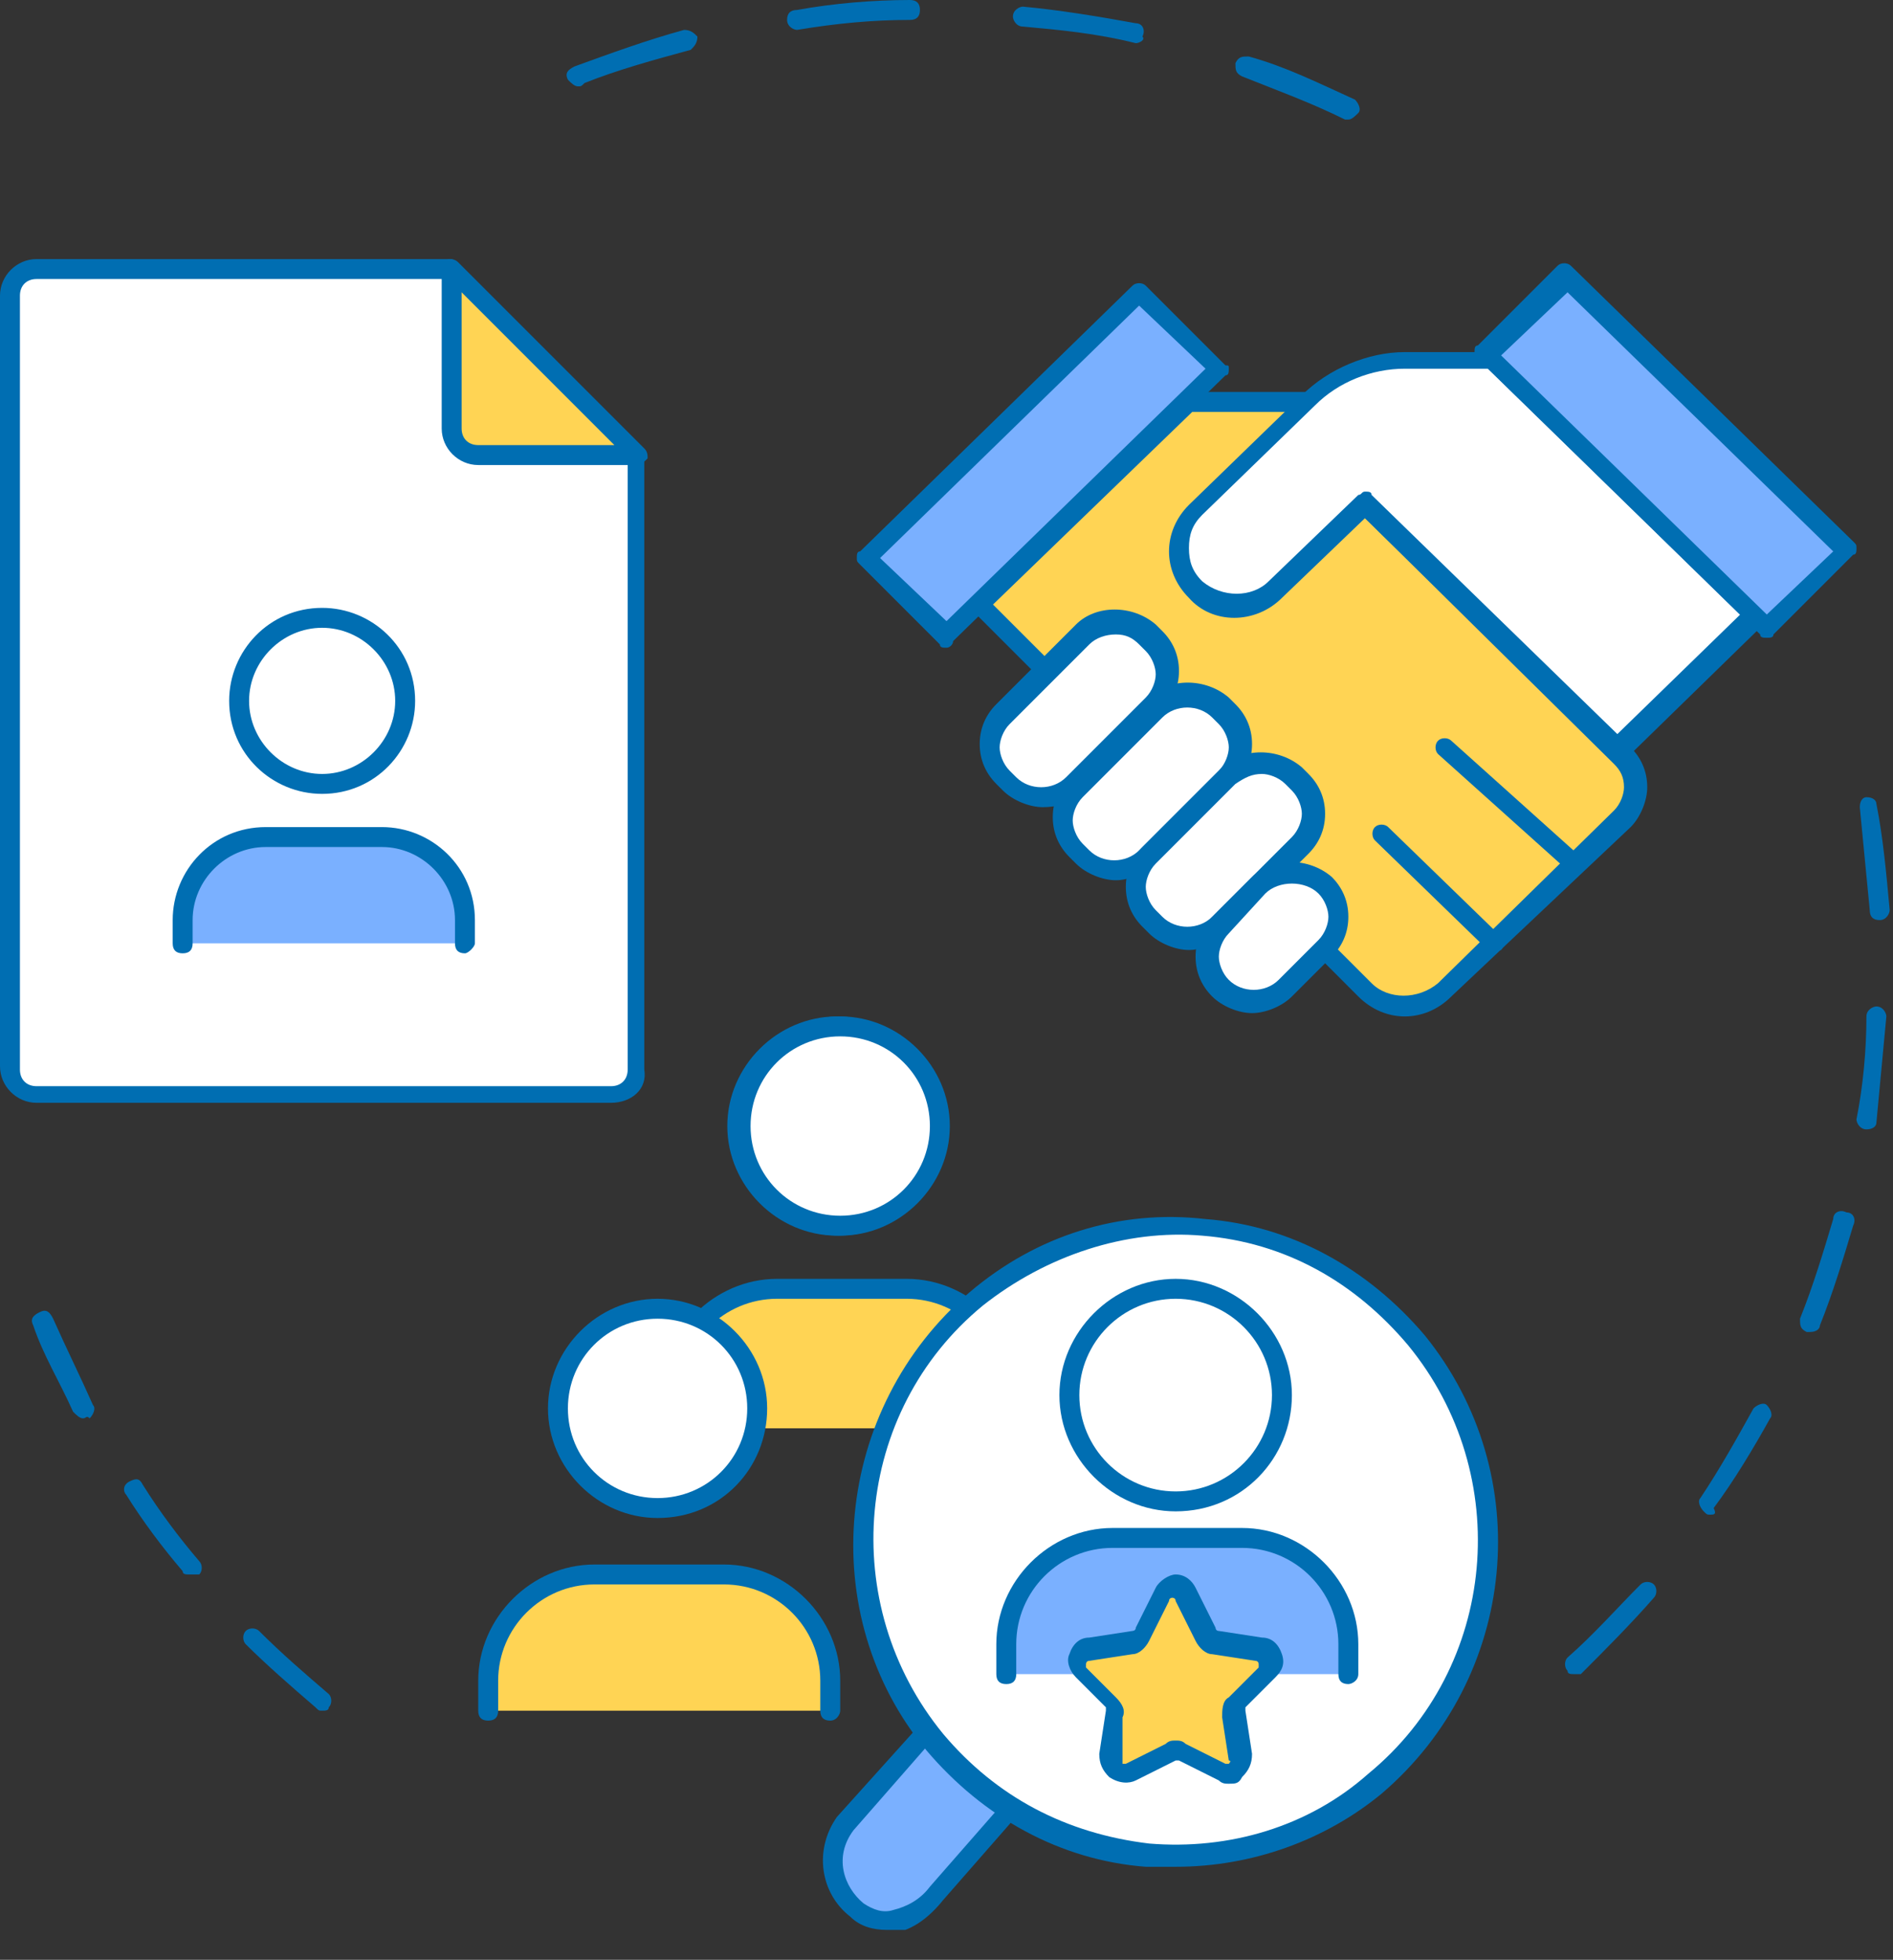<svg width="57" height="59" viewBox="0 0 57 59" fill="none" xmlns="http://www.w3.org/2000/svg">
<rect x="0" y="0" width="57" height="59" fill="#333333" stroke="none"/>
<g clip-path="url(#clip0_14_1966)">
<path d="M2.5 42.7C2.4 42.7 2.3 42.6 2.2 42.5C1.8 41.6 1.3 40.8 1 39.9C0.9 39.7 1 39.6 1.2 39.5C1.4 39.4 1.5 39.5 1.6 39.7C2 40.6 2.4 41.4 2.8 42.3C2.9 42.4 2.8 42.6 2.7 42.7C2.6 42.6 2.6 42.7 2.5 42.7ZM5.7 47.4C5.6 47.4 5.5 47.4 5.5 47.3C4.9 46.6 4.3 45.8 3.8 45C3.7 44.9 3.7 44.7 3.9 44.6C4.1 44.5 4.2 44.5 4.3 44.7C4.8 45.5 5.4 46.3 6 47C6.1 47.1 6.1 47.3 6 47.4C5.8 47.4 5.8 47.4 5.7 47.4ZM9.7 51.5C9.6 51.5 9.6 51.5 9.5 51.4C8.8 50.8 8 50.1 7.4 49.5C7.3 49.4 7.3 49.2 7.4 49.1C7.5 49 7.7 49 7.8 49.1C8.5 49.8 9.2 50.4 9.9 51C10 51.1 10 51.3 9.9 51.4C9.9 51.5 9.8 51.5 9.7 51.5Z" fill="#006EB2"/>
<path d="M56.6 27.7C56.4 27.7 56.3 27.6 56.3 27.4C56.2 26.4 56.1 25.3 56 24.3C56 24.1 56.1 24 56.2 24C56.4 24 56.5 24.1 56.5 24.2C56.7 25.2 56.8 26.3 56.9 27.4C56.9 27.5 56.8 27.7 56.6 27.7ZM56.2 34C56 34 55.9 33.8 55.9 33.7C56.1 32.7 56.2 31.6 56.2 30.6C56.2 30.4 56.4 30.3 56.5 30.3C56.7 30.3 56.8 30.5 56.8 30.6C56.7 31.7 56.6 32.7 56.5 33.8C56.5 33.9 56.4 34 56.2 34ZM54.5 40.1H54.4C54.2 40 54.2 39.9 54.2 39.7C54.6 38.7 54.9 37.7 55.2 36.7C55.2 36.5 55.4 36.4 55.6 36.5C55.8 36.5 55.9 36.7 55.8 36.9C55.5 37.9 55.2 38.9 54.8 39.9C54.8 40 54.7 40.1 54.5 40.1ZM51.5 45.6C51.4 45.6 51.4 45.6 51.3 45.5C51.2 45.4 51.1 45.2 51.2 45.1C51.8 44.2 52.3 43.3 52.8 42.4C52.9 42.3 53.1 42.2 53.2 42.3C53.3 42.4 53.4 42.6 53.3 42.7C52.8 43.6 52.2 44.6 51.6 45.4C51.7 45.6 51.6 45.6 51.5 45.6ZM47.4 50.4C47.3 50.4 47.2 50.4 47.2 50.3C47.1 50.2 47.1 50 47.2 49.9C48 49.2 48.7 48.4 49.4 47.7C49.5 47.6 49.7 47.6 49.8 47.7C49.9 47.8 49.9 48 49.8 48.1C49.1 48.9 48.3 49.7 47.6 50.4C47.5 50.4 47.4 50.4 47.4 50.4Z" fill="#006EB2"/>
<path d="M24 0.9C23.9 0.9 23.7 0.8 23.7 0.6C23.7 0.4 23.8 0.3 24 0.3C25.1 0.1 26.3 0 27.4 0C27.6 0 27.7 0.1 27.7 0.3C27.7 0.5 27.6 0.6 27.4 0.6C26.3 0.6 25.2 0.7 24 0.9ZM34.2 1.3C33 1 31.9 0.9 30.8 0.8C30.6 0.8 30.5 0.6 30.5 0.5C30.5 0.3 30.7 0.2 30.8 0.2C31.9 0.3 33.1 0.5 34.2 0.7C34.4 0.7 34.5 0.9 34.4 1.1C34.5 1.2 34.3 1.3 34.2 1.3ZM17.4 2.6C17.3 2.6 17.2 2.5 17.1 2.4C17 2.2 17.1 2.1 17.3 2C18.4 1.6 19.5 1.2 20.6 0.9C20.8 0.9 20.9 1 21 1.1C21 1.3 20.9 1.4 20.8 1.5C19.7 1.8 18.6 2.1 17.6 2.5C17.5 2.6 17.5 2.6 17.4 2.6ZM40.6 3.6H40.5C39.5 3.1 38.4 2.7 37.4 2.3C37.2 2.2 37.2 2.1 37.2 1.9C37.3 1.7 37.4 1.7 37.6 1.7C38.7 2 39.7 2.5 40.8 3C40.9 3.1 41 3.3 40.9 3.4C40.8 3.5 40.7 3.6 40.6 3.6Z" fill="#006EB2"/>
<path d="M30.5 43V42C30.5 40.2 29.1 38.8 27.3 38.8H23.4C21.6 38.8 20.2 40.2 20.2 42V43" fill="#FFD454"/>
<path d="M30.5 43.3C30.3 43.3 30.2 43.2 30.2 43V42C30.2 40.4 28.9 39.1 27.3 39.1H23.4C21.8 39.1 20.5 40.4 20.5 42V43C20.5 43.2 20.4 43.3 20.2 43.3C20 43.3 19.9 43.2 19.9 43V42C19.9 40.1 21.5 38.5 23.4 38.5H27.3C29.2 38.5 30.8 40.1 30.8 42V43C30.8 43.1 30.6 43.3 30.5 43.3Z" fill="#006EB2"/>
<path d="M25 51.5V50.6C25 48.8 23.6 47.4 21.8 47.4H17.9C16.1 47.4 14.7 48.8 14.7 50.6V51.5" fill="#FFD454"/>
<path d="M25 51.8C24.8 51.8 24.7 51.7 24.7 51.5V50.6C24.7 49 23.4 47.7 21.8 47.7H17.9C16.3 47.7 15 49 15 50.6V51.5C15 51.7 14.9 51.8 14.7 51.8C14.5 51.8 14.4 51.7 14.4 51.5V50.6C14.4 48.7 16 47.1 17.9 47.1H21.8C23.7 47.1 25.3 48.7 25.3 50.6V51.5C25.3 51.6 25.2 51.8 25 51.8Z" fill="#006EB2"/>
<path d="M22.2 33.9C22.2 35.6 23.5 36.9 25.2 36.9C26.9 36.9 28.2 35.6 28.2 33.9C28.2 32.2 26.9 30.9 25.2 30.9C23.5 30.9 22.2 32.2 22.2 33.9Z" fill="white"/>
<path d="M25.2 31.2C23.7 31.2 22.5 32.4 22.5 33.9C22.5 35.4 23.7 36.6 25.2 36.6C26.7 36.6 27.9 35.4 27.9 33.9C27.9 32.4 26.7 31.2 25.2 31.2ZM25.2 37.2C23.4 37.2 21.9 35.7 21.9 33.9C21.9 32.1 23.4 30.6 25.2 30.6C27 30.6 28.5 32.1 28.5 33.9C28.5 35.7 27.1 37.2 25.2 37.2Z" fill="#006EB2"/>
<path d="M16.8 42.4C16.8 44.1 18.1 45.4 19.8 45.4C21.5 45.4 22.8 44.1 22.8 42.4C22.8 40.7 21.5 39.4 19.8 39.4C18.1 39.4 16.8 40.7 16.8 42.4Z" fill="white"/>
<path d="M19.8 39.7C18.3 39.7 17.1 40.9 17.1 42.4C17.1 43.9 18.3 45.1 19.8 45.1C21.3 45.1 22.5 43.9 22.5 42.4C22.5 40.9 21.3 39.7 19.8 39.7ZM19.8 45.7C18 45.7 16.5 44.2 16.5 42.4C16.5 40.6 18 39.1 19.8 39.1C21.6 39.1 23.1 40.6 23.1 42.4C23.1 44.2 21.7 45.7 19.8 45.7Z" fill="#006EB2"/>
<path d="M22.3 33.9C22.3 35.6 23.6 36.9 25.3 36.9C27 36.9 28.3 35.6 28.3 33.9C28.3 32.2 27 30.9 25.3 30.9C23.6 30.9 22.3 32.2 22.3 33.9Z" fill="white"/>
<path d="M25.3 31.2C23.8 31.2 22.6 32.4 22.6 33.9C22.6 35.4 23.8 36.6 25.3 36.6C26.8 36.6 28 35.4 28 33.9C28 32.4 26.8 31.2 25.3 31.2ZM25.3 37.2C23.5 37.2 22 35.7 22 33.9C22 32.1 23.5 30.6 25.3 30.6C27.1 30.6 28.6 32.1 28.6 33.9C28.6 35.7 27.1 37.2 25.3 37.2Z" fill="#006EB2"/>
<path d="M29 50.9L25.5 54.9C24.8 55.8 25 56.9 25.8 57.5C26.5 58.1 27.5 57.9 28.2 56.9L31.7 52.9" fill="#7AB0FF"/>
<path d="M26.7 58.1C26.3 58.1 25.9 58 25.6 57.7C24.7 57 24.5 55.7 25.2 54.7L28.8 50.7C28.9 50.6 29.1 50.6 29.2 50.7C29.3 50.8 29.3 51 29.2 51.1L25.7 55.1C25.1 55.9 25.4 56.8 26 57.3C26.3 57.5 26.6 57.6 26.9 57.5C27.3 57.4 27.7 57.2 28 56.8L31.5 52.8C31.6 52.7 31.8 52.7 31.9 52.8C32 52.9 32 53.1 31.9 53.2L28.4 57.2C28 57.7 27.5 58.1 26.9 58.2C26.9 58.1 26.8 58.1 26.7 58.1Z" fill="#006EB2"/>
<path d="M29.4 39.1C25.4 42.4 24.9 48.4 28.2 52.5C31.5 56.5 37.4 57.1 41.4 53.7C45.4 50.3 45.9 44.4 42.6 40.3C39.4 36.3 33.4 35.7 29.4 39.1Z" fill="white"/>
<path d="M29.6 39.3C25.7 42.5 25.2 48.3 28.4 52.2C30 54.1 32.1 55.2 34.6 55.5C37 55.7 39.4 55 41.2 53.4C45.1 50.2 45.6 44.4 42.4 40.5C40.8 38.6 38.7 37.4 36.2 37.2C33.9 37 31.5 37.8 29.6 39.3ZM35.4 56.2C35.1 56.2 34.8 56.2 34.5 56.2C31.9 56 29.6 54.7 27.9 52.7C24.5 48.6 25.1 42.4 29.2 38.9C31.2 37.2 33.7 36.4 36.3 36.7C38.9 36.9 41.2 38.2 42.9 40.2C46.3 44.4 45.7 50.5 41.6 54C39.9 55.4 37.7 56.2 35.4 56.2Z" fill="#006EB2"/>
<path d="M40.6 50.4V49.5C40.6 47.7 39.2 46.3 37.4 46.3H33.5C31.7 46.3 30.3 47.7 30.3 49.5V50.4" fill="#7AB0FF"/>
<path d="M40.6 50.7C40.4 50.7 40.3 50.6 40.3 50.4V49.5C40.3 47.9 39 46.6 37.4 46.6H33.5C31.9 46.6 30.6 47.9 30.6 49.5V50.4C30.6 50.6 30.5 50.7 30.3 50.7C30.1 50.7 30 50.6 30 50.4V49.5C30 47.6 31.6 46 33.5 46H37.4C39.3 46 40.9 47.6 40.9 49.5V50.4C40.9 50.6 40.7 50.7 40.6 50.7Z" fill="#006EB2"/>
<path d="M35.8 48L36.4 49.2C36.5 49.3 36.6 49.4 36.7 49.4L38 49.6C38.3 49.7 38.5 50.1 38.2 50.3L37.3 51.2C37.2 51.3 37.2 51.4 37.2 51.6L37.4 52.9C37.5 53.2 37.1 53.5 36.8 53.3L35.6 52.7C35.5 52.6 35.3 52.6 35.2 52.7L34 53.3C33.7 53.5 33.3 53.2 33.4 52.9L33.6 51.6C33.6 51.5 33.6 51.3 33.5 51.2L32.6 50.3C32.3 50.1 32.5 49.6 32.8 49.6L34.1 49.4C34.2 49.4 34.4 49.3 34.4 49.2L35 48C35.2 47.7 35.7 47.7 35.8 48Z" fill="#FFD454"/>
<path d="M35.4 52.4C35.5 52.4 35.6 52.4 35.7 52.5L36.9 53.1C37 53.1 37 53.1 37 53.1C37 53.1 37.1 53 37 53L36.8 51.7C36.8 51.5 36.8 51.2 37 51.1L37.9 50.2V50.1C37.9 50.1 37.9 50 37.8 50L36.5 49.8C36.3 49.8 36.1 49.6 36 49.4L35.4 48.2C35.4 48.1 35.3 48.1 35.3 48.1C35.3 48.1 35.2 48.1 35.2 48.2L34.6 49.4C34.5 49.6 34.3 49.8 34.1 49.8L32.8 50C32.7 50 32.7 50.1 32.7 50.1V50.2L33.6 51.1C33.8 51.3 33.9 51.5 33.8 51.7V53C33.8 53.1 33.8 53.1 33.8 53.1H33.9L35.1 52.5C35.2 52.4 35.3 52.4 35.4 52.4ZM37 53.7C36.9 53.7 36.8 53.7 36.7 53.6L35.5 53H35.4L34.2 53.6C34 53.7 33.7 53.7 33.4 53.5C33.2 53.3 33.1 53.1 33.1 52.8L33.3 51.5V51.4L32.4 50.5C32.2 50.3 32.1 50 32.2 49.8C32.3 49.5 32.5 49.3 32.8 49.3L34.1 49.1C34.1 49.1 34.2 49.1 34.2 49L34.8 47.8C34.9 47.6 35.2 47.4 35.4 47.4C35.7 47.4 35.9 47.6 36 47.8L36.6 49C36.6 49 36.6 49.1 36.7 49.1L38 49.3C38.3 49.3 38.5 49.5 38.6 49.8C38.7 50.1 38.6 50.3 38.4 50.5L37.5 51.4V51.5L37.7 52.8C37.7 53.1 37.6 53.3 37.4 53.5C37.3 53.7 37.2 53.7 37 53.7Z" fill="#006EB2"/>
<path d="M38.6 42C38.6 40.2 37.2 38.8 35.4 38.8C33.6 38.8 32.2 40.2 32.2 42C32.2 43.8 33.6 45.2 35.4 45.2C37.2 45.2 38.6 43.7 38.6 42Z" fill="white"/>
<path d="M35.4 39.1C33.8 39.1 32.5 40.4 32.5 42C32.5 43.6 33.8 44.9 35.4 44.9C37 44.9 38.3 43.6 38.3 42C38.3 40.4 37 39.1 35.4 39.1ZM35.4 45.5C33.5 45.5 31.9 43.9 31.9 42C31.9 40.1 33.5 38.5 35.4 38.5C37.3 38.5 38.9 40.1 38.9 42C38.9 43.9 37.4 45.5 35.4 45.5Z" fill="#006EB2"/>
<path d="M1.1 32.9C0.7 32.9 0.3 32.5 0.3 32.1V8.9C0.3 8.5 0.7 8.1 1.1 8.1H13.5L19.1 13.7V32.2C19.1 32.6 18.7 33 18.3 33H1.1V32.9Z" fill="white"/>
<path d="M1.1 8.4C0.8 8.4 0.6 8.6 0.6 8.9V32.2C0.6 32.5 0.8 32.7 1.1 32.7H18.4C18.7 32.7 18.9 32.5 18.9 32.2V13.8L13.5 8.4H1.1ZM18.4 33.2H1.1C0.5 33.2 0 32.7 0 32.1V8.9C0 8.3 0.5 7.8 1.1 7.8H13.5C13.6 7.8 13.7 7.8 13.7 7.9L19.3 13.5C19.4 13.6 19.4 13.6 19.4 13.7V32.2C19.5 32.8 19 33.2 18.4 33.2Z" fill="#006EB2"/>
<path d="M14.4 13.7H19.2L13.6 8.1V12.9C13.5 13.3 13.9 13.7 14.4 13.7Z" fill="#FFD454"/>
<path d="M13.9 8.8V12.9C13.9 13.2 14.1 13.4 14.4 13.4H18.5L13.9 8.8ZM19.2 14H14.4C13.8 14 13.3 13.5 13.3 12.9V8.1C13.3 8 13.4 7.9 13.5 7.8C13.6 7.8 13.7 7.8 13.8 7.9L19.4 13.5C19.5 13.6 19.5 13.7 19.5 13.8C19.4 13.9 19.3 14 19.2 14Z" fill="#006EB2"/>
<path d="M7.3 21.1C7.3 22.5 8.4 23.6 9.8 23.6C11.2 23.6 12.3 22.5 12.3 21.1C12.3 19.7 11.2 18.6 9.8 18.6C8.4 18.6 7.3 19.7 7.3 21.1Z" fill="white"/>
<path d="M9.7 18.9C8.5 18.9 7.5 19.9 7.5 21.1C7.5 22.3 8.5 23.3 9.7 23.3C10.9 23.3 11.9 22.3 11.9 21.1C11.9 19.9 10.9 18.9 9.7 18.9ZM9.7 23.9C8.2 23.9 6.9 22.7 6.9 21.1C6.9 19.6 8.1 18.3 9.7 18.3C11.2 18.3 12.5 19.5 12.5 21.1C12.5 22.6 11.3 23.9 9.7 23.9Z" fill="#006EB2"/>
<path d="M14 28.4V27.7C14 26.3 12.9 25.2 11.5 25.2H8C6.6 25.2 5.5 26.3 5.5 27.7V28.4" fill="#7AB0FF"/>
<path d="M14 28.7C13.8 28.7 13.7 28.6 13.7 28.4V27.7C13.7 26.5 12.7 25.5 11.5 25.5H8C6.8 25.5 5.8 26.5 5.8 27.7V28.4C5.8 28.6 5.7 28.7 5.5 28.7C5.3 28.7 5.2 28.6 5.2 28.4V27.7C5.2 26.2 6.4 24.9 8 24.9H11.5C13 24.9 14.3 26.1 14.3 27.7V28.4C14.3 28.5 14.1 28.7 14 28.7Z" fill="#006EB2"/>
<path d="M31.5 20.2L29.5 18.2L35.8 12.1H39.4L41.1 15.2L48.7 22.6L48.8 22.7C49.3 23.2 49.3 24.1 48.8 24.6L47.4 26L45 28.4L43.5 29.8C42.8 30.5 41.8 30.4 41.1 29.8L39.9 28.6" fill="#FFD454"/>
<path d="M42.3 30.6C41.8 30.6 41.3 30.4 40.9 30L39.7 28.8C39.6 28.7 39.6 28.5 39.7 28.4C39.8 28.3 40 28.3 40.1 28.4L41.3 29.6C41.8 30.1 42.7 30.1 43.3 29.6L48.6 24.4C48.8 24.2 48.9 23.9 48.9 23.7C48.9 23.4 48.8 23.2 48.6 23L40.9 15.4C40.9 15.4 40.9 15.4 40.8 15.3L39.2 12.4H35.9L29.9 18.2L31.7 20C31.8 20.1 31.8 20.3 31.7 20.4C31.6 20.5 31.4 20.5 31.3 20.4L29.3 18.4C29.2 18.3 29.2 18.3 29.2 18.2C29.2 18.1 29.2 18 29.3 18L35.6 11.9C35.7 11.8 35.7 11.8 35.8 11.8H39.4C39.5 11.8 39.6 11.9 39.7 12L41.4 15L49.1 22.5C49.4 22.8 49.6 23.2 49.6 23.7C49.6 24.1 49.4 24.6 49.1 24.9L43.7 30C43.3 30.4 42.8 30.6 42.3 30.6Z" fill="#006EB2"/>
<path d="M38 27C37.9 27 37.8 27 37.8 26.9C37.7 26.8 37.7 26.6 37.8 26.5C37.9 26.4 38.1 26.4 38.2 26.5C38.3 26.6 38.3 26.8 38.2 26.9C38.1 27 38.1 27 38 27Z" fill="#006EB2"/>
<path d="M52.9 18.6L48.8 22.6L41.2 15.2L38.5 17.8C37.8 18.5 36.7 18.4 36.1 17.8C35.8 17.5 35.6 17 35.6 16.6C35.6 16.2 35.8 15.7 36.1 15.4L39.5 12.1C40.3 11.3 41.3 10.9 42.4 10.9H45L52.9 18.6Z" fill="white"/>
<path d="M41.1 14.8C41.2 14.8 41.3 14.8 41.3 14.9L48.7 22.1L52.4 18.5L44.8 11.1H42.3C41.3 11.1 40.3 11.5 39.6 12.2L36.2 15.5C35.9 15.8 35.8 16.1 35.8 16.5C35.8 16.9 35.9 17.2 36.2 17.5C36.8 18 37.7 18 38.2 17.5L40.9 14.9C41 14.9 41 14.8 41.1 14.8ZM48.7 22.9C48.6 22.9 48.5 22.9 48.5 22.8L41.1 15.6L38.6 18C37.8 18.8 36.5 18.8 35.8 18C35.4 17.6 35.2 17.1 35.2 16.6C35.2 16.1 35.4 15.6 35.8 15.2L39.2 11.9C40 11.1 41.2 10.6 42.3 10.6H45C45.1 10.6 45.2 10.6 45.2 10.7L53.1 18.4C53.2 18.5 53.2 18.5 53.2 18.6C53.2 18.7 53.2 18.8 53.1 18.8L49 22.8C48.9 22.9 48.8 22.9 48.7 22.9Z" fill="#006EB2"/>
<path d="M47.4 26.3C47.3 26.3 47.3 26.3 47.2 26.2L43.3 22.7C43.2 22.6 43.2 22.4 43.3 22.3C43.4 22.2 43.6 22.2 43.7 22.3L47.6 25.8C47.7 25.9 47.7 26.1 47.6 26.2C47.6 26.3 47.5 26.3 47.4 26.3Z" fill="#006EB2"/>
<path d="M45 28.7C44.9 28.7 44.8 28.7 44.8 28.6L41.4 25.3C41.3 25.2 41.3 25 41.4 24.9C41.5 24.8 41.7 24.8 41.8 24.9L45.2 28.2C45.3 28.3 45.3 28.5 45.2 28.6C45.1 28.6 45.1 28.7 45 28.7Z" fill="#006EB2"/>
<path d="M30.4 23.6L30.2 23.4C29.7 22.9 29.7 22 30.2 21.5L32.6 19.1C33.1 18.6 34 18.6 34.5 19.1L34.7 19.3C35.2 19.8 35.2 20.7 34.7 21.2L32.3 23.6C31.8 24.2 31 24.2 30.4 23.6Z" fill="white"/>
<path d="M33.6 19.1C33.3 19.1 33 19.2 32.8 19.4L30.4 21.8C30.2 22 30.1 22.3 30.1 22.5C30.1 22.7 30.2 23 30.4 23.2L30.6 23.4C31 23.8 31.7 23.8 32.1 23.4L34.5 21C34.7 20.8 34.8 20.5 34.8 20.3C34.8 20.1 34.7 19.8 34.5 19.6L34.3 19.4C34.1 19.2 33.9 19.1 33.6 19.1ZM31.4 24.3C31 24.3 30.5 24.1 30.2 23.8L30 23.6C29.7 23.3 29.5 22.9 29.5 22.4C29.5 21.9 29.7 21.5 30 21.2L32.4 18.8C33 18.2 34.1 18.2 34.8 18.8L35 19C35.3 19.3 35.5 19.7 35.5 20.2C35.5 20.7 35.3 21.1 35 21.4L32.6 23.8C32.3 24.2 31.8 24.3 31.4 24.3Z" fill="#006EB2"/>
<path d="M32.6 25.8L32.4 25.6C31.9 25.1 31.9 24.2 32.4 23.7L34.8 21.3C35.3 20.8 36.2 20.8 36.7 21.3L36.9 21.5C37.4 22 37.4 22.9 36.9 23.4L34.5 25.8C34 26.3 33.2 26.3 32.6 25.8Z" fill="white"/>
<path d="M32.8 25.6C33.2 26 33.9 26 34.3 25.6L36.7 23.2C36.9 23 37 22.7 37 22.5C37 22.3 36.9 22 36.7 21.8L36.5 21.6C36.1 21.2 35.4 21.2 35 21.6L32.6 24C32.4 24.2 32.3 24.5 32.3 24.7C32.3 24.9 32.4 25.2 32.6 25.4L32.8 25.6ZM33.6 26.5C33.2 26.5 32.7 26.3 32.4 26L32.2 25.8C31.9 25.5 31.7 25.1 31.7 24.6C31.7 24.1 31.9 23.7 32.2 23.4L34.6 21C35.2 20.4 36.3 20.4 37 21L37.2 21.2C37.5 21.5 37.7 21.9 37.7 22.4C37.7 22.9 37.5 23.3 37.2 23.6L34.8 26C34.4 26.3 34 26.5 33.6 26.5Z" fill="#006EB2"/>
<path d="M34.8 27.9L34.6 27.7C34.1 27.2 34.1 26.3 34.6 25.8L37 23.4C37.5 22.9 38.4 22.9 38.9 23.4L39.1 23.6C39.6 24.1 39.6 25 39.1 25.5L36.7 27.9C36.2 28.4 35.3 28.4 34.8 27.9Z" fill="white"/>
<path d="M38 23.3C37.7 23.3 37.5 23.4 37.2 23.6L34.8 26C34.6 26.2 34.5 26.5 34.5 26.7C34.5 26.9 34.6 27.2 34.8 27.4L35 27.6C35.4 28 36.1 28 36.5 27.6L38.9 25.2C39.1 25 39.2 24.7 39.2 24.5C39.2 24.3 39.1 24 38.9 23.8L38.7 23.6C38.5 23.4 38.2 23.3 38 23.3ZM35.8 28.6C35.4 28.6 34.9 28.4 34.6 28.1L34.4 27.9C34.1 27.6 33.9 27.2 33.9 26.7C33.9 26.2 34.1 25.8 34.4 25.5L36.8 23.1C37.4 22.5 38.5 22.5 39.2 23.1L39.4 23.3C39.7 23.6 39.9 24 39.9 24.5C39.9 25 39.7 25.4 39.4 25.7L37 28.1C36.6 28.4 36.2 28.6 35.8 28.6Z" fill="#006EB2"/>
<path d="M36.7 29.8C36.2 29.3 36.2 28.4 36.7 27.9L37.9 26.7C38.4 26.2 39.3 26.2 39.8 26.7C40.3 27.2 40.3 28.1 39.8 28.6L38.6 29.8C38.1 30.3 37.3 30.3 36.7 29.8Z" fill="white"/>
<path d="M38.9 26.6C38.6 26.6 38.3 26.7 38.1 26.9L37 28.1C36.8 28.3 36.7 28.6 36.7 28.8C36.7 29 36.8 29.3 37 29.5C37.4 29.9 38.1 29.9 38.5 29.5L39.7 28.3C39.9 28.1 40 27.8 40 27.6C40 27.4 39.9 27.1 39.7 26.9C39.5 26.7 39.2 26.6 38.9 26.6ZM37.7 30.5C37.3 30.5 36.8 30.3 36.5 30C36.2 29.7 36 29.3 36 28.8C36 28.3 36.2 27.9 36.5 27.6L37.7 26.4C38.3 25.8 39.4 25.8 40.1 26.4C40.4 26.7 40.6 27.1 40.6 27.6C40.6 28.1 40.4 28.5 40.1 28.8L38.9 30C38.6 30.3 38.1 30.5 37.7 30.5Z" fill="#006EB2"/>
<path d="M28.5 19.2L26.1 16.8L34.3 8.8L36.7 11.1L28.5 19.2Z" fill="#7AB0FF"/>
<path d="M26.5 16.8L28.5 18.7L36.3 11.1L34.3 9.2L26.5 16.8ZM28.5 19.5C28.4 19.5 28.3 19.5 28.3 19.4L25.9 17C25.8 16.9 25.8 16.9 25.8 16.8C25.8 16.7 25.8 16.6 25.9 16.6L34.1 8.6C34.2 8.5 34.4 8.5 34.5 8.6L36.9 11C37 11 37 11 37 11.1C37 11.2 37 11.3 36.9 11.3L28.7 19.3C28.7 19.4 28.6 19.5 28.5 19.5Z" fill="#006EB2"/>
<path d="M53.2 18.9L55.6 16.6L47.2 8.3L44.7 10.7L53.2 18.9Z" fill="#7AB0FF"/>
<path d="M45.2 10.7L53.2 18.5L55.2 16.6L47.2 8.8L45.2 10.7ZM53.2 19.2C53.1 19.2 53 19.2 53 19.1L44.5 10.8C44.4 10.7 44.4 10.7 44.4 10.6C44.4 10.5 44.4 10.4 44.5 10.4L46.9 8C47 7.9 47.2 7.9 47.3 8L55.8 16.3C55.9 16.4 55.9 16.4 55.9 16.5C55.9 16.6 55.9 16.7 55.8 16.7L53.4 19.1C53.4 19.2 53.3 19.2 53.2 19.2Z" fill="#006EB2"/>
</g>
<defs>
<clipPath id="clip0_14_1966">
<rect width="56.9" height="58.1" fill="white"/>
</clipPath>
</defs>
</svg>
